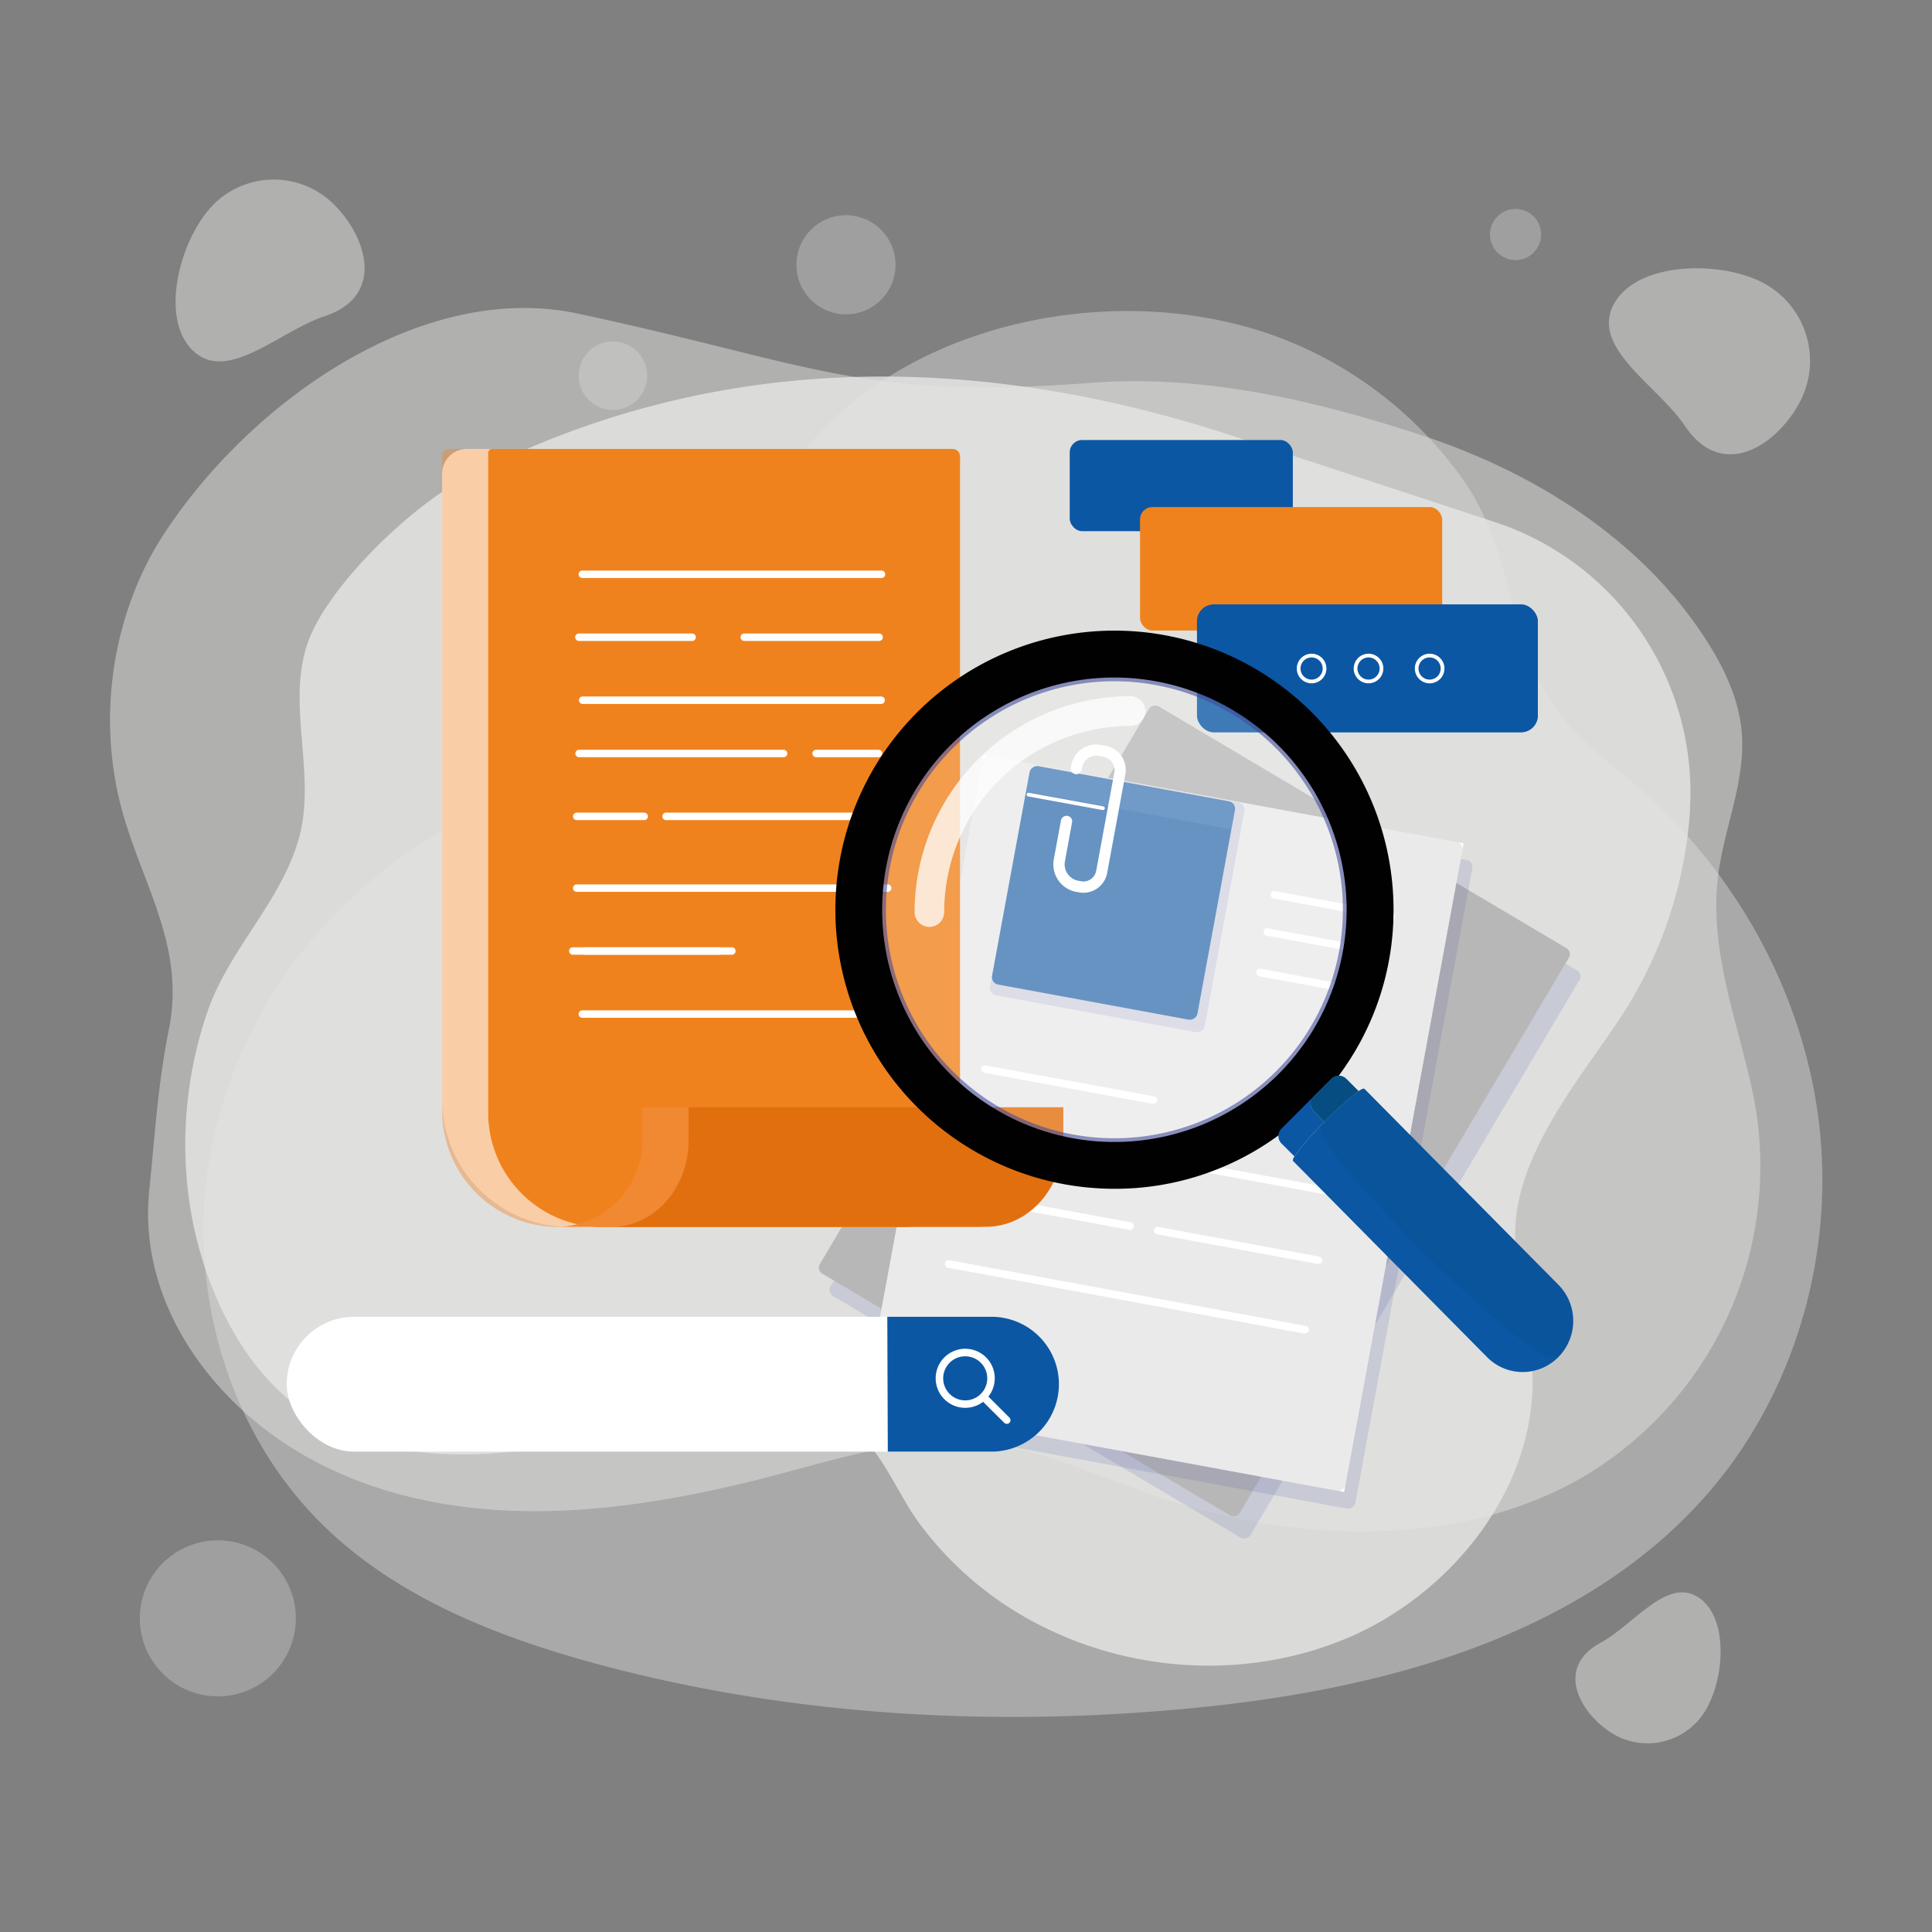 <svg id="Capa_1" data-name="Capa 1" xmlns="http://www.w3.org/2000/svg" viewBox="0 0 425.2 425.2"><rect x="0" y="0" width="425.2" height="425.2" fill="#808080" stroke="none"/><defs><style>.cls-1{opacity:0.41;}.cls-2,.cls-4,.cls-5{fill:#e5e5e4;}.cls-3{opacity:0.31;}.cls-4{opacity:0.47;}.cls-5{opacity:0.81;}.cls-19,.cls-6{fill:#3f4999;}.cls-24,.cls-6{opacity:0.14;}.cls-7{fill:#b8b7b7;}.cls-17,.cls-18,.cls-8{fill:#fff;}.cls-9{fill:#cac8c8;}.cls-14,.cls-9{opacity:0.39;}.cls-10,.cls-12{fill:#0b57a4;}.cls-10{opacity:0.74;}.cls-11{fill:#ecf1f7;opacity:0.07;}.cls-13,.cls-14{fill:#f0821d;}.cls-15{fill:#f18832;}.cls-16{fill:#e26f0d;}.cls-17{opacity:0.21;}.cls-18{opacity:0.76;}.cls-19{opacity:0.58;}.cls-20{fill:none;}.cls-21{fill:#010101;}.cls-22{fill:#4d64ad;}.cls-23{fill:#064e82;}.cls-24{fill:#0b426f;}</style></defs><g class="cls-1"><path class="cls-2" d="M400.89,265.92a106.72,106.72,0,0,0-.49-18.14c-3.2-28.26-17.7-54.92-39-73.72-7.62-6.71-16.28-12.72-21.24-21.58-8.34-14.91-7.71-32-18.07-46.78a87.59,87.59,0,0,0-42.52-32.14C228.72,56,157.59,84.62,164,145.83c0,.22,0,.54.08.94a22.28,22.28,0,0,1-21.83,23.71c-46.88,1.11-87.23,37.26-95.87,83-5.55,29.44,3.54,61.71,25.08,82.54,16.08,15.55,37.65,24.09,59.23,30,43.27,11.77,88.81,14.24,133.42,9.74,41.76-4.22,85.82-16.22,112.83-48.35C391.34,310.27,399.59,288.29,400.89,265.92Z"/></g><g class="cls-3"><circle class="cls-2" cx="186.18" cy="58.27" r="10.91" transform="translate(98.96 232.77) rotate(-80.82)"/></g><g class="cls-3"><circle class="cls-2" cx="333.55" cy="51.61" r="5.63"/></g><g class="cls-3"><circle class="cls-2" cx="134.9" cy="82.68" r="7.54" transform="translate(22.03 193.57) rotate(-76)"/></g><g class="cls-3"><circle class="cls-2" cx="47.94" cy="356.17" r="17.17"/></g><path class="cls-4" d="M396.22,88.27a19.42,19.42,0,0,0-8.4-26.13c-9.54-4.89-27.86-4.53-32.75,5s9.78,17.72,15.76,26.61C379.17,106.15,391.32,97.8,396.22,88.27Z"/><path class="cls-4" d="M354.53,381.3a14.86,14.86,0,0,0,20.55-4.43c4.46-6.9,5.57-20.89-1.33-25.34s-14.25,6.11-21.48,10C342.19,367,347.63,376.85,354.53,381.3Z"/><path class="cls-4" d="M73,44.52a18.75,18.75,0,0,0-26.5,1c-7,7.59-11.5,24.72-3.91,31.77s19-4.46,28.87-7.7C85.14,65.05,80.56,51.57,73,44.52Z"/><path class="cls-4" d="M31.15,126.43a77.3,77.3,0,0,0-5.37,47.44c3.82,18.61,15.4,32.9,11.38,52.75-2.45,12.09-3.06,23.29-4.3,35.25-2.55,24.57,13.4,46.21,33.18,57.9,16.07,9.5,34.91,13.06,53.39,12.8,16.63-.22,33.23-3.3,49.34-7.42,15.53-4,30.72-9.23,47-7.57,13.54,1.37,25.73,7.23,38.34,11.59,30.1,10.42,66.56,11.89,94.08-4a79.39,79.39,0,0,0,37.17-86.47c-3.37-14.89-9.07-29.9-7.3-45.42,1.23-10.81,6.18-21.24,5.27-32.08-.6-7.21-3.77-14-7.65-20.07-14.16-22.27-37.88-37.18-63-45.4-23.61-7.74-48-13.34-72.54-11.47C189.36,88.13,179,80.06,127.07,69c-33.53-7.17-71,18.39-90.65,48A70.7,70.7,0,0,0,31.15,126.43Z"/><path class="cls-5" d="M66.11,149.31c-1,11.73,2.91,23.81-.39,35.43-4,13.9-15.42,24.31-20.09,38-6.9,20.17-6.57,42.78,1.81,62.43,4,9.47,9.94,18.28,18,24.36,12.42,9.39,28.69,11.45,44,10.26,22.78-1.77,46.82-11.64,69.72-8.95,12.64,1.49,16.5,15.17,23,24.19a75.68,75.68,0,0,0,28.56,23.56c20.47,9.83,45,10.76,66,1.84,22.34-9.51,41.81-32.74,40.53-59-.59-12.15-5.46-24.23-3.2-36.17,2.82-15,14.12-28.65,22.3-40.86a94.29,94.29,0,0,0,15.59-46l0-.56a62.62,62.62,0,0,0-43.12-63L271.51,96c-58.16-19.13-116.27-18.5-169.74,9.58-11.57,6.07-30.42,24.17-34.3,36.65A33.89,33.89,0,0,0,66.11,149.31Z"/><rect class="cls-6" x="192.62" y="195.7" width="145.14" height="107.41" rx="1.52" transform="translate(-84.58 350.33) rotate(-59.34)"/><rect class="cls-7" x="190.29" y="190.8" width="145.14" height="107.41" rx="1.52" transform="translate(-81.51 345.92) rotate(-59.34)"/><rect class="cls-6" x="185.79" y="197.51" width="145.14" height="107.41" rx="1.52" transform="translate(-35.53 459.76) rotate(-79.56)"/><rect class="cls-8" x="183.6" y="193.58" width="145.14" height="107.41" transform="translate(-33.46 454.38) rotate(-79.56)"/><rect class="cls-9" x="183.6" y="193.58" width="145.14" height="107.41" rx="1.52" transform="translate(-33.46 454.38) rotate(-79.56)"/><path class="cls-8" d="M306.15,202.47l-.15,0-25.69-4.73a.82.82,0,0,1,.3-1.62l25.69,4.74a.82.82,0,0,1-.15,1.63Z"/><path class="cls-8" d="M304.64,210.67h-.15l-25.69-4.74a.82.82,0,1,1,.3-1.61l25.69,4.74a.82.82,0,0,1-.15,1.62Z"/><path class="cls-8" d="M303,219.59h-.15l-25.7-4.73a.82.82,0,0,1-.65-1,.81.81,0,0,1,.95-.66L303.14,218a.82.82,0,0,1-.14,1.62Z"/><rect class="cls-6" x="220.18" y="173.81" width="51.43" height="48.05" rx="1.64" transform="translate(6.76 403.8) rotate(-79.56)"/><rect class="cls-10" x="220.64" y="173.56" width="48.86" height="45.96" rx="1.64" transform="translate(7.37 401.92) rotate(-79.56)"/><path class="cls-11" d="M271,182.52l-45.2-8.33.78-4.28a1.61,1.61,0,0,1,1.86-1.28l42.12,7.77a1.52,1.52,0,0,1,1.23,1.79Z"/><path class="cls-8" d="M238.47,196.48a5.2,5.2,0,0,1-1-.09l-.63-.11a6.15,6.15,0,0,1-4.92-7.14l1.58-8.57a1.24,1.24,0,0,1,1.44-1,1.21,1.21,0,0,1,1,1.43l-1.57,8.57a3.67,3.67,0,0,0,2.94,4.27l.62.11a2.85,2.85,0,0,0,3.32-2.28l4-21.68a3,3,0,0,0-2.36-3.43l-1.07-.2a3.13,3.13,0,0,0-3.64,2.51l-.1.53a1.23,1.23,0,0,1-2.42-.44l.1-.54a5.59,5.59,0,0,1,6.5-4.48l1.08.2a5.4,5.4,0,0,1,4.33,6.29l-4,21.68A5.32,5.32,0,0,1,238.47,196.48Z"/><path class="cls-8" d="M242.74,178.28h-.07l-16.4-3a.41.41,0,1,1,.15-.81l16.4,3a.42.42,0,0,1,.33.48A.42.42,0,0,1,242.74,178.28Z"/><path class="cls-8" d="M292.89,263.06h-.15l-78.5-14.47a.82.82,0,1,1,.3-1.62L293,261.44a.82.82,0,0,1-.15,1.62Z"/><path class="cls-8" d="M287.28,293.51h-.15L208.62,279a.81.81,0,0,1-.65-1,.8.8,0,0,1,.95-.65l78.51,14.47a.82.82,0,0,1-.15,1.62Z"/><path class="cls-8" d="M248.69,270.66l-.15,0-37.11-6.84a.82.82,0,1,1,.3-1.61L248.84,269a.82.82,0,0,1-.15,1.63Z"/><path class="cls-8" d="M253.81,242.92l-.15,0-37.12-6.84a.82.82,0,0,1,.3-1.61L254,241.29a.82.82,0,0,1-.14,1.63Z"/><path class="cls-8" d="M290.11,278.17H290l-35.36-6.52a.82.82,0,0,1,.3-1.62l35.36,6.52a.82.82,0,0,1-.15,1.63Z"/><rect class="cls-12" x="235.43" y="96.84" width="49.1" height="20.06" rx="2.73"/><rect class="cls-13" x="250.9" y="111.6" width="66.5" height="27.17" rx="2.73"/><rect class="cls-12" x="263.44" y="133.03" width="75.01" height="28.13" rx="3.71"/><rect class="cls-10" x="263.44" y="133.03" width="75.01" height="28.13" rx="3.71"/><path class="cls-8" d="M314.64,150.39a3.26,3.26,0,1,1,3.26-3.26A3.27,3.27,0,0,1,314.64,150.39Zm0-5.7a2.44,2.44,0,1,0,2.43,2.44A2.44,2.44,0,0,0,314.64,144.69Z"/><path class="cls-8" d="M301.19,150.39a3.26,3.26,0,1,1,3.26-3.26A3.27,3.27,0,0,1,301.19,150.39Zm0-5.7a2.44,2.44,0,1,0,2.44,2.44A2.44,2.44,0,0,0,301.19,144.69Z"/><path class="cls-8" d="M288.66,150.39a3.26,3.26,0,1,1,3.26-3.26A3.27,3.27,0,0,1,288.66,150.39Zm0-5.7a2.44,2.44,0,1,0,2.44,2.44A2.44,2.44,0,0,0,288.66,144.69Z"/><path class="cls-8" d="M102.73,98.8H207.46a3.82,3.82,0,0,1,3.82,3.82V256.88a13.18,13.18,0,0,1-13.18,13.17H125.39A28.08,28.08,0,0,1,97.31,242V104.23A5.43,5.43,0,0,1,102.73,98.8Z"/><path class="cls-14" d="M98.64,98.8H209.23a2.05,2.05,0,0,1,2.05,2V257.49a12.56,12.56,0,0,1-12.56,12.56H122.89a25.58,25.58,0,0,1-25.58-25.58V100.14A1.34,1.34,0,0,1,98.64,98.8Z"/><path class="cls-13" d="M108.34,98.8H209.66a1.63,1.63,0,0,1,1.62,1.62v157.5a12.13,12.13,0,0,1-12.13,12.13H132.59a25.15,25.15,0,0,1-25.15-25.15V99.71A.9.9,0,0,1,108.34,98.8Z"/><path class="cls-15" d="M123.34,270v0h91.54A19.07,19.07,0,0,0,234,251v-7.25H141.38V251A19.07,19.07,0,0,1,123.34,270Z"/><path class="cls-16" d="M135.48,270v0H217c9.38,0,17-8.54,17-19.07v-7.25H151.54V251C151.54,261.16,144.43,269.49,135.48,270Z"/><path class="cls-8" d="M194,224H128.16a.82.82,0,0,1,0-1.64H194a.82.82,0,0,1,0,1.64Z"/><path class="cls-8" d="M195.36,196.28H126.93a.82.82,0,0,1,0-1.64h68.43a.82.82,0,1,1,0,1.64Z"/><path class="cls-8" d="M161.07,210.12h-35a.82.82,0,1,1,0-1.64h35a.82.82,0,1,1,0,1.64Z"/><path class="cls-8" d="M158.42,210.12H128.76a.82.82,0,1,1,0-1.64h29.66a.82.82,0,0,1,0,1.64Z"/><path class="cls-8" d="M172.45,166.65h-45a.82.82,0,0,1,0-1.64h45a.82.82,0,1,1,0,1.64Z"/><path class="cls-8" d="M193.34,166.65H179.62a.82.82,0,0,1,0-1.64h13.72a.82.82,0,1,1,0,1.64Z"/><path class="cls-8" d="M195.36,180.49H146.59a.82.82,0,1,1,0-1.64h48.77a.82.82,0,1,1,0,1.64Z"/><path class="cls-8" d="M141.77,180.49H126.93a.82.82,0,1,1,0-1.64h14.84a.82.82,0,1,1,0,1.64Z"/><path class="cls-8" d="M194,154.93H128.16a.83.83,0,0,1,0-1.65H194a.83.83,0,0,1,0,1.65Z"/><path class="cls-8" d="M194,127.21H128.16a.82.82,0,0,1,0-1.64H194a.82.82,0,1,1,0,1.64Z"/><path class="cls-8" d="M152.32,141.06H127.41a.82.82,0,0,1,0-1.64h24.91a.82.82,0,1,1,0,1.64Z"/><path class="cls-8" d="M193.48,141.06H163.81a.82.82,0,0,1,0-1.64h29.67a.82.82,0,0,1,0,1.64Z"/><circle class="cls-17" cx="245.27" cy="200.21" r="51.93" transform="translate(-69.74 232.07) rotate(-45)"/><path class="cls-18" d="M204.57,204a3.28,3.28,0,0,1-3.28-3.29,47.56,47.56,0,0,1,47.51-47.5,3.28,3.28,0,0,1,0,6.56,41,41,0,0,0-41,40.94A3.28,3.28,0,0,1,204.57,204Z"/><path class="cls-19" d="M245.27,253.78a53.57,53.57,0,1,1,53.57-53.57A53.63,53.63,0,0,1,245.27,253.78Zm0-103.85a50.29,50.29,0,1,0,50.28,50.28A50.34,50.34,0,0,0,245.27,149.93Z"/><circle class="cls-20" cx="245.27" cy="200.21" r="51.93"/><path class="cls-21" d="M293,237.42a1.5,1.5,0,0,1,.24-.2,60.7,60.7,0,1,0-11.1,11.06l7-7Zm-47.73,14.72a51.93,51.93,0,1,1,51.93-51.93A51.93,51.93,0,0,1,245.27,252.14Z"/><path class="cls-21" d="M245.27,261.63a61.42,61.42,0,1,1,61.42-61.42,60.81,60.81,0,0,1-12.8,37.51l-.15.15a1.64,1.64,0,0,0-.16.13l-10.94,10.93A60.84,60.84,0,0,1,245.27,261.63Zm0-121.19a59.78,59.78,0,1,0,0,119.55,59.19,59.19,0,0,0,36.33-12.33l10.82-10.82a2.41,2.41,0,0,1,.24-.21A59.2,59.2,0,0,0,305,200.21,59.83,59.83,0,0,0,245.27,140.44Zm0,112.52A52.75,52.75,0,1,1,298,200.21,52.81,52.81,0,0,1,245.27,253Zm0-103.85a51.11,51.11,0,1,0,51.1,51.1A51.16,51.16,0,0,0,245.27,149.11Z"/><path class="cls-12" d="M291.5,246.9l-2.35-2.35a2.31,2.31,0,0,1,0-3.28l-7,7-.12.11a2.33,2.33,0,0,0,0,3.28l2.86,2.85A55.86,55.86,0,0,1,291.5,246.9Z"/><path class="cls-22" d="M289.15,241.27a2.31,2.31,0,0,0,0,3.28l2.35,2.35a65.16,65.16,0,0,1,7.5-6.75l-2.73-2.73a2.3,2.3,0,0,0-3-.2,1.5,1.5,0,0,0-.24.2Z"/><path class="cls-23" d="M289.15,241.27a2.31,2.31,0,0,0,0,3.28l2.35,2.35a65.16,65.16,0,0,1,7.5-6.75l-2.73-2.73a2.3,2.3,0,0,0-3-.2,1.5,1.5,0,0,0-.24.2Z"/><path class="cls-12" d="M343,282.78,300.3,239.65c-.16-.16-.62,0-1.3.5a65.16,65.16,0,0,0-7.5,6.75,55.86,55.86,0,0,0-6.62,7.62c-.31.52-.43.87-.29,1l42.67,43.14a11,11,0,0,0,15.71,0A11.32,11.32,0,0,0,343,282.78Z"/><path class="cls-24" d="M343,282.78,300.3,239.65c-.58-.58-5.44,3.77-9.62,8.08-3.55,3.66,47.95,55.32,52.29,50.94h0A11.32,11.32,0,0,0,343,282.78Z"/><rect class="cls-8" x="63.1" y="289.8" width="169.95" height="29.68" rx="14.84"/><path class="cls-12" d="M218.21,319.48H195.39l-.11-29.68h22.93a14.84,14.84,0,0,1,14.84,14.84h0A14.85,14.85,0,0,1,218.21,319.48Z"/><path class="cls-8" d="M212.43,309.84a6.5,6.5,0,1,1,4.59-1.9A6.5,6.5,0,0,1,212.43,309.84Zm0-11.34a4.85,4.85,0,1,0,4.85,4.85A4.85,4.85,0,0,0,212.43,298.5Z"/><path class="cls-8" d="M221.57,313.35a.82.82,0,0,1-.58-.24L215.84,308a.82.82,0,0,1,0-1.16.81.81,0,0,1,1.16,0l5.15,5.14a.82.82,0,0,1-.58,1.4Z"/></svg>